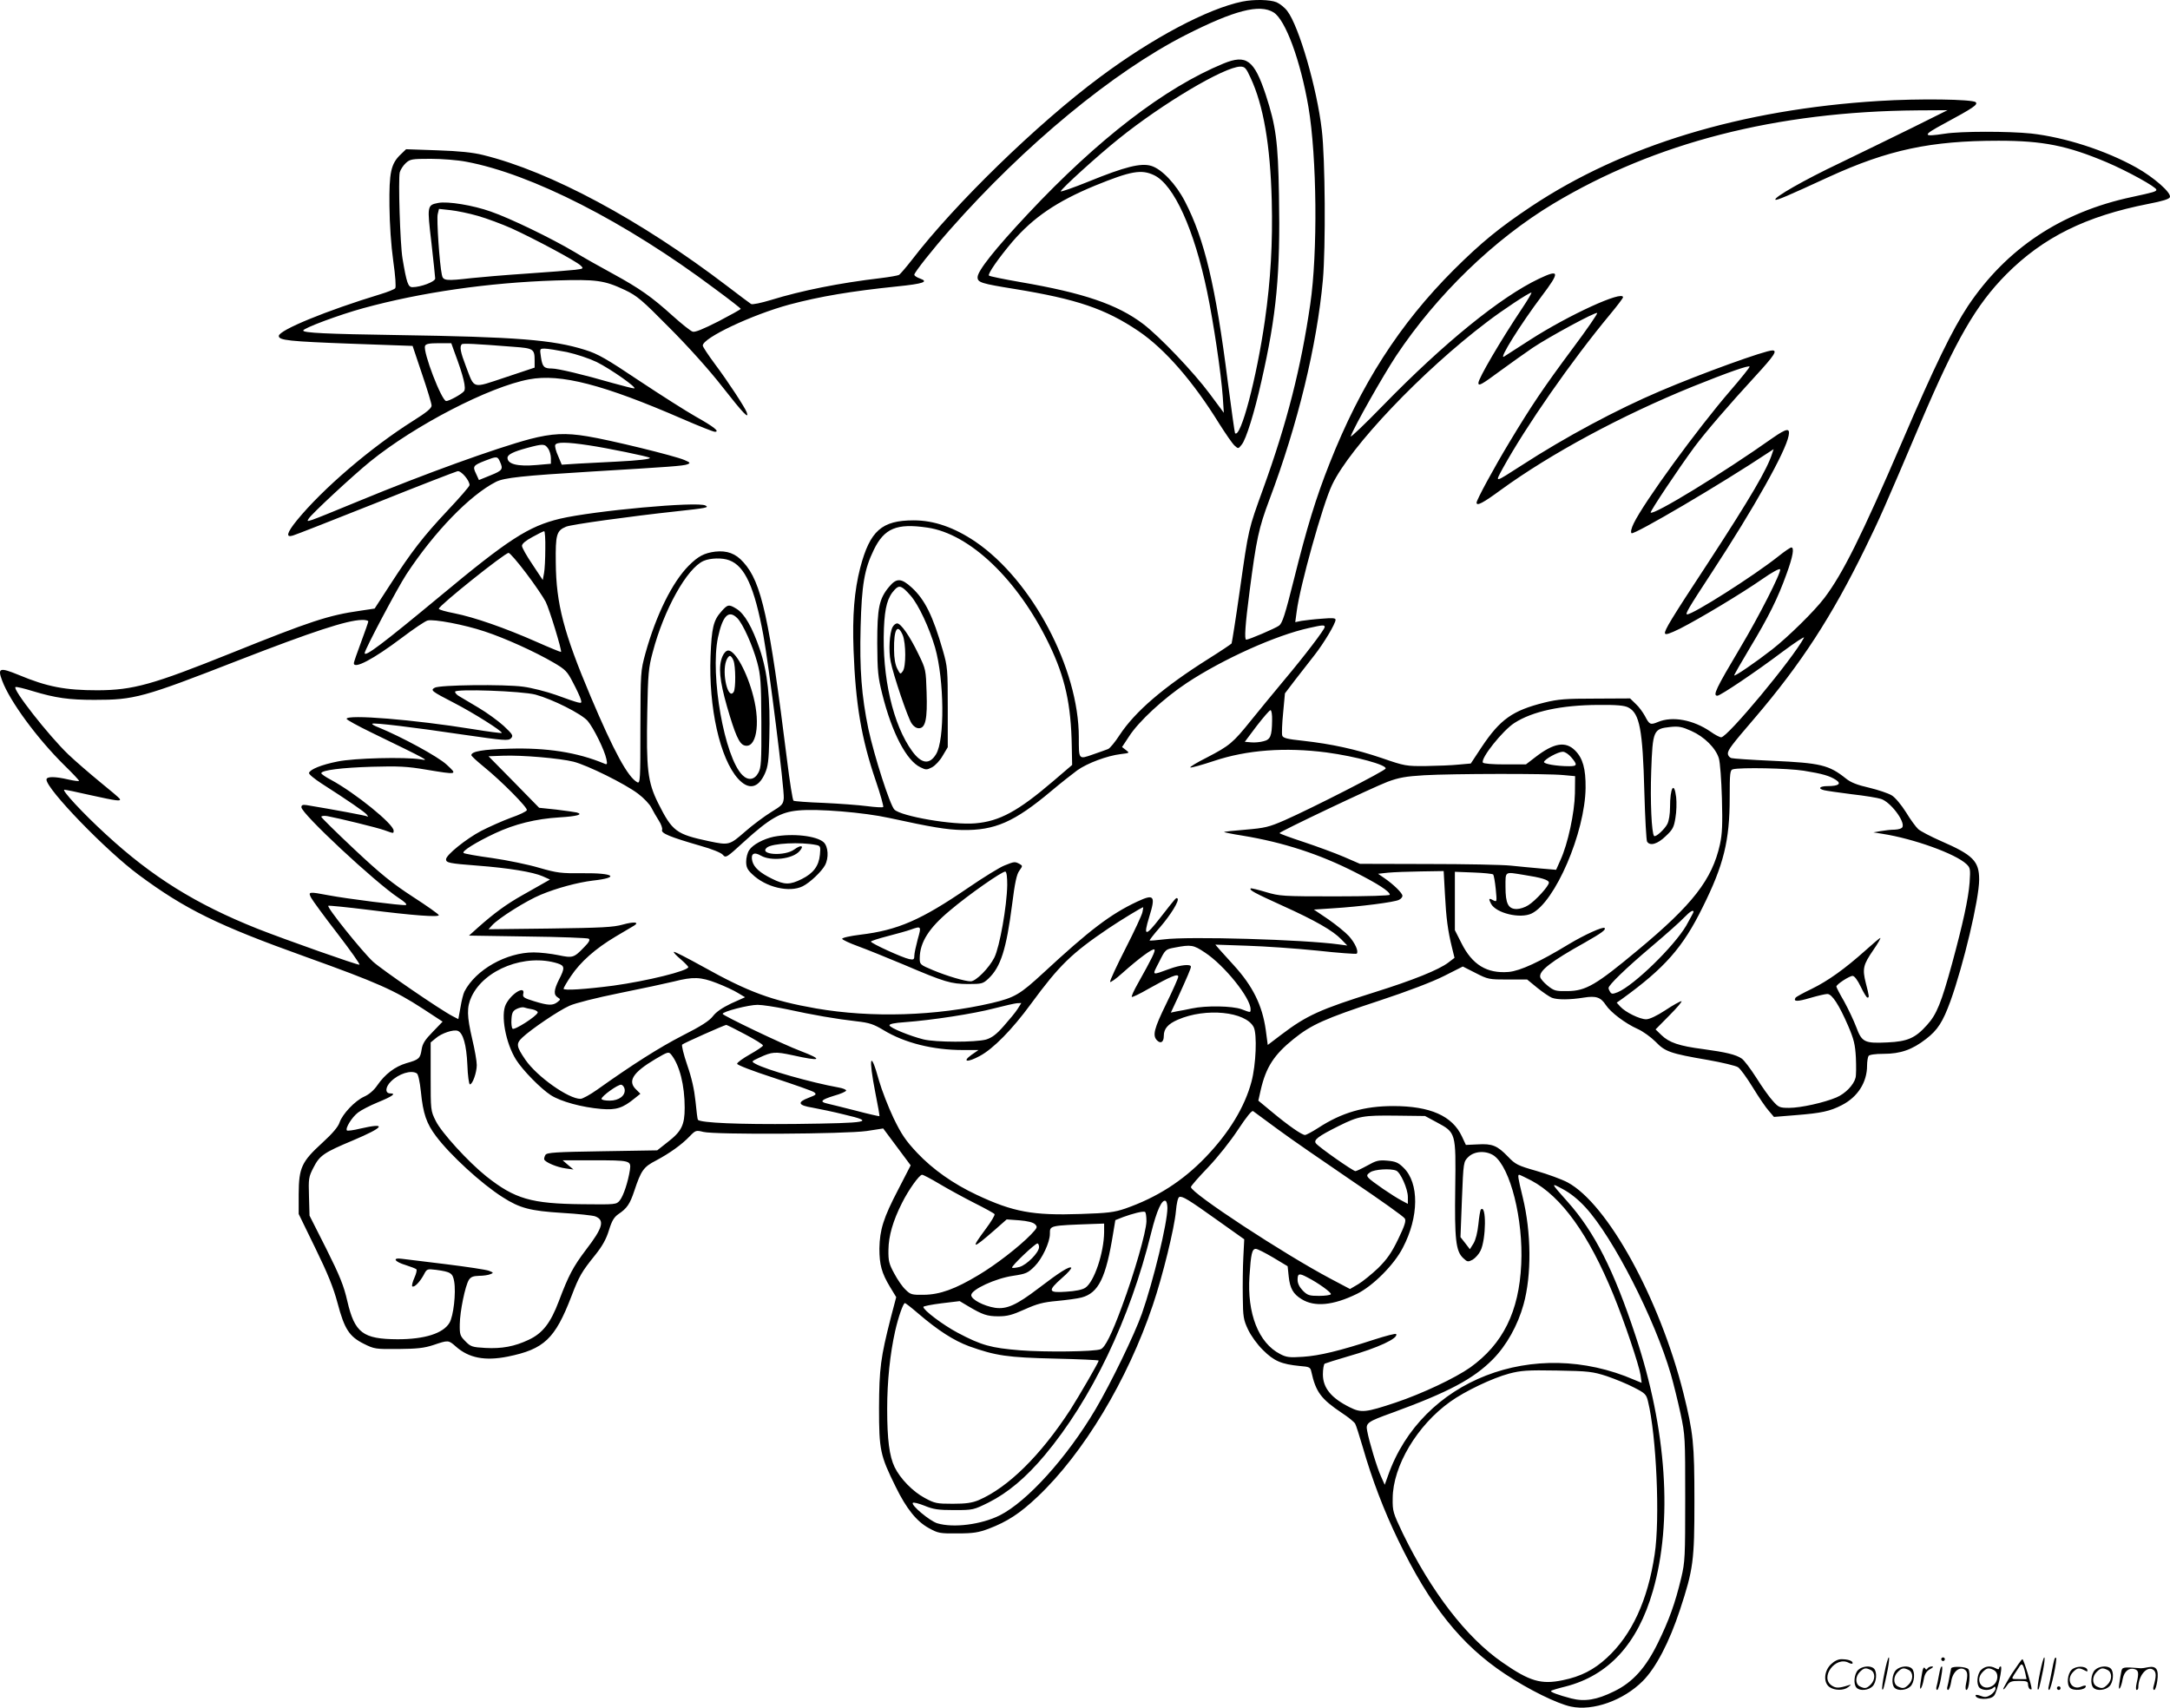 <svg version="1.0" xmlns="http://www.w3.org/2000/svg"
  viewBox="0 0 1200.249 944.646"
 preserveAspectRatio="xMidYMid meet">
<g transform="translate(-0.289,944.851) scale(0.1,-0.1)"
fill="#000000" stroke="none">
<path d="M6875 9440 c-191 -39 -497 -201 -788 -418 -346 -257 -805 -704 -1041
-1012 -32 -41 -64 -78 -70 -82 -7 -4 -53 -12 -102 -18 -229 -27 -438 -69 -607
-121 -53 -16 -103 -27 -110 -22 -6 4 -66 48 -132 99 -480 366 -976 633 -1350
725 -56 14 -132 22 -253 26 l-173 6 -29 -28 c-55 -52 -65 -100 -63 -285 1
-102 9 -219 21 -305 12 -84 16 -144 11 -151 -5 -6 -42 -21 -82 -33 -299 -91
-562 -199 -562 -231 0 -24 54 -30 405 -43 l335 -12 52 -155 c29 -85 53 -164
53 -175 0 -15 -28 -38 -103 -85 -233 -147 -499 -375 -642 -550 -56 -69 -63
-97 -22 -84 12 3 218 84 457 179 239 96 444 175 454 177 20 3 66 -51 66 -77 0
-7 -54 -69 -120 -139 -138 -147 -201 -229 -320 -413 l-85 -131 -80 -12 c-176
-25 -275 -58 -715 -235 -433 -174 -540 -204 -737 -205 -179 0 -279 19 -437 85
-105 43 -118 39 -91 -32 42 -113 192 -318 344 -468 45 -44 81 -82 81 -86 0 -3
-26 0 -57 7 -77 18 -123 18 -123 0 0 -53 330 -394 510 -527 258 -191 437 -279
925 -454 395 -142 489 -184 646 -286 l110 -72 -54 -56 c-43 -44 -57 -65 -62
-98 -8 -50 -14 -56 -85 -76 -63 -19 -117 -60 -160 -122 -19 -28 -46 -51 -73
-63 -51 -23 -120 -96 -136 -143 -7 -23 -40 -62 -95 -112 -115 -105 -130 -138
-131 -283 l0 -111 92 -189 c69 -141 100 -218 123 -304 38 -144 65 -185 145
-225 58 -29 65 -30 190 -29 105 1 143 5 195 22 83 28 83 28 124 -8 72 -64 161
-81 287 -56 202 41 262 98 353 335 42 110 56 134 131 227 40 50 61 88 76 137
16 52 28 72 52 89 48 32 64 56 88 128 38 114 51 133 121 169 75 40 141 87 186
134 32 33 35 34 75 24 63 -16 787 -12 904 5 l91 14 76 -102 76 -102 -69 -134
c-82 -157 -102 -222 -104 -326 0 -89 12 -135 59 -213 l34 -56 -30 -114 c-56
-220 -64 -279 -65 -499 0 -233 6 -262 92 -436 59 -121 116 -192 184 -229 51
-28 60 -30 159 -29 87 0 116 5 172 26 102 39 172 84 270 177 254 240 498 646
637 1059 55 162 120 428 128 520 4 45 11 76 19 79 17 6 49 -13 214 -131 l145
-103 -5 -99 c-3 -55 -4 -154 -3 -220 1 -110 4 -127 29 -180 16 -34 51 -83 83
-114 61 -61 102 -78 204 -88 52 -4 58 -7 63 -31 25 -113 53 -151 171 -230 35
-23 67 -49 72 -59 5 -9 23 -66 41 -127 52 -181 117 -351 195 -513 177 -367
349 -582 593 -744 131 -87 288 -164 364 -180 122 -26 290 34 397 141 73 73
147 215 206 394 74 225 80 271 80 602 0 320 -6 376 -61 598 -132 524 -420
1047 -641 1165 -32 17 -109 45 -171 63 -105 30 -117 36 -159 80 -58 60 -86 72
-167 67 l-65 -3 -22 47 c-53 114 -176 168 -380 168 -160 0 -285 -36 -415 -121
-33 -21 -66 -39 -73 -39 -17 0 -92 52 -182 127 l-76 63 13 58 c29 127 74 196
182 283 98 79 173 113 474 212 158 52 296 105 359 137 l103 52 71 -36 c68 -35
74 -36 178 -36 l107 0 56 -46 c31 -25 68 -50 81 -55 31 -12 102 -11 176 1 68
11 94 2 122 -41 27 -41 108 -102 175 -132 30 -13 75 -46 100 -71 53 -55 80
-65 290 -101 79 -14 154 -32 166 -40 12 -7 49 -58 82 -112 33 -54 73 -113 89
-130 l28 -33 123 10 c138 11 186 21 252 55 88 45 140 126 140 219 0 22 4 46 8
53 4 7 36 12 84 12 93 0 158 23 234 82 64 49 93 94 135 209 72 200 159 565
159 673 0 102 -34 136 -211 213 -57 25 -114 55 -126 66 -13 12 -44 54 -68 94
-26 41 -60 82 -79 93 -18 11 -74 30 -124 42 -66 15 -102 29 -129 51 -94 75
-140 86 -407 98 -115 5 -217 12 -227 15 -11 4 -19 15 -19 25 0 20 21 48 149
197 257 301 425 560 610 938 79 161 107 224 307 695 197 462 306 651 474 821
204 205 440 322 787 390 77 15 114 26 118 37 9 24 -89 110 -186 164 -170 95
-395 167 -581 188 -126 13 -390 13 -478 -1 -125 -19 -126 -10 -5 55 165 89
189 106 176 119 -17 17 -318 21 -536 7 -762 -47 -1415 -246 -1922 -583 -177
-118 -276 -199 -429 -351 -300 -300 -515 -635 -687 -1071 -75 -189 -126 -356
-197 -641 -49 -196 -64 -242 -82 -256 -20 -15 -167 -78 -182 -78 -11 0 -6 80
19 271 37 284 50 346 109 503 157 417 263 853 296 1216 16 181 13 672 -6 830
-27 231 -126 573 -191 658 -14 19 -41 40 -59 48 -36 15 -125 17 -189 4z m172
-60 c66 -40 149 -267 193 -523 47 -278 52 -806 10 -1092 -51 -350 -128 -654
-260 -1019 -83 -230 -80 -215 -130 -566 -22 -156 -43 -286 -45 -291 -3 -4 -61
-43 -128 -85 -249 -157 -405 -291 -491 -421 -25 -39 -54 -74 -64 -78 -9 -4
-47 -17 -84 -30 -80 -28 -78 -30 -78 95 0 380 -258 868 -572 1082 -117 79
-229 118 -341 118 -177 0 -242 -57 -296 -262 -33 -128 -44 -266 -37 -455 11
-299 43 -490 123 -724 26 -76 44 -141 41 -145 -4 -3 -44 -1 -89 5 -46 6 -154
14 -240 18 -87 3 -162 9 -167 12 -5 3 -21 105 -36 226 -98 786 -141 983 -241
1093 -43 49 -91 66 -156 59 -61 -8 -94 -25 -147 -78 -91 -92 -180 -272 -239
-484 -27 -99 -27 -103 -28 -412 0 -287 -1 -310 -17 -302 -52 28 -129 169 -258
474 -149 353 -191 513 -193 740 -2 156 4 178 57 200 28 12 352 57 611 85 166
18 181 21 160 32 -42 24 -618 -29 -805 -73 -174 -42 -284 -113 -666 -431 -316
-262 -414 -336 -414 -312 0 18 180 358 231 436 154 234 350 437 495 511 45 23
150 34 529 57 434 26 506 31 530 40 18 7 16 10 -17 24 -53 23 -412 111 -537
131 -119 20 -196 16 -316 -15 -191 -51 -584 -193 -942 -341 -309 -127 -296
-122 -283 -100 12 23 245 239 341 317 247 200 658 413 878 454 174 33 412 -29
849 -219 90 -39 170 -71 179 -71 29 0 -6 28 -106 84 -53 30 -193 119 -312 198
-182 122 -229 149 -300 171 -177 56 -381 72 -1037 82 -392 6 -522 12 -522 25
0 13 198 87 333 124 318 87 691 141 1062 153 228 7 270 1 385 -53 67 -32 94
-55 245 -208 102 -102 221 -234 294 -328 116 -148 149 -182 134 -140 -10 27
-102 168 -176 267 -37 50 -67 95 -67 102 0 42 270 170 480 227 169 45 342 74
594 100 147 15 178 26 127 44 -17 6 -31 15 -31 21 0 12 101 140 199 251 411
466 901 871 1302 1075 268 136 409 173 486 125z m3533 -638 c-108 -53 -288
-141 -402 -196 -196 -93 -367 -191 -355 -202 5 -6 66 20 296 126 328 150 563
200 938 200 246 0 380 -27 598 -119 115 -49 275 -137 275 -152 0 -10 -14 -14
-134 -40 -392 -83 -695 -285 -908 -603 -86 -130 -185 -333 -363 -748 -226
-525 -329 -732 -431 -867 -55 -73 -202 -217 -289 -285 -91 -71 -205 -149 -210
-144 -2 1 38 71 87 153 103 171 154 273 203 410 35 96 43 145 26 145 -6 0 -38
-22 -73 -50 -136 -108 -470 -320 -503 -320 -13 0 4 30 137 233 233 356 407
666 424 755 9 45 -10 42 -88 -12 -277 -196 -659 -429 -675 -413 -5 5 155 245
242 363 63 84 189 231 339 394 103 112 121 140 92 140 -40 0 -394 -128 -621
-225 -240 -102 -524 -254 -766 -411 -153 -98 -148 -98 -105 -18 130 236 380
595 595 854 39 47 71 89 71 94 1 40 -299 -97 -515 -236 -71 -46 -136 -88 -143
-92 -33 -20 92 180 208 334 102 135 100 151 -14 97 -213 -101 -527 -356 -863
-701 -102 -105 -183 -182 -179 -171 19 54 178 334 251 445 225 338 542 645
870 842 564 338 1234 510 2015 516 l165 1 -195 -97z m-7999 -188 c361 -67 881
-332 1376 -703 79 -58 143 -108 143 -111 0 -3 -56 -34 -123 -69 -85 -43 -130
-62 -143 -57 -11 3 -61 43 -110 87 -116 105 -183 152 -329 232 -66 36 -163 90
-215 122 -128 76 -355 186 -462 223 -98 35 -238 58 -291 48 -62 -12 -62 -16
-38 -219 11 -100 21 -190 21 -199 0 -18 -80 -48 -126 -48 -24 0 -32 23 -55
160 -13 79 -24 437 -15 475 4 15 19 38 33 51 24 22 33 24 138 24 62 0 150 -7
196 -16z m66 -300 c49 -14 132 -45 186 -69 125 -57 357 -181 381 -205 18 -17
17 -18 -30 -24 -27 -3 -148 -13 -269 -21 -121 -8 -258 -20 -305 -25 -140 -16
-157 -15 -163 18 -13 59 -30 310 -23 336 l7 29 64 -7 c36 -4 104 -18 152 -32z
m5775 -511 c-117 -175 -242 -388 -242 -413 0 -19 17 -10 121 67 57 42 138 99
180 128 93 62 348 200 356 192 3 -4 -57 -91 -134 -194 -165 -222 -228 -316
-351 -520 -88 -146 -182 -320 -182 -335 0 -21 37 -1 135 71 275 200 666 411
1060 571 194 78 315 121 315 110 0 -5 -48 -65 -106 -132 -183 -212 -478 -617
-535 -735 -13 -27 -18 -48 -12 -54 12 -12 499 274 757 446 l29 19 -8 -24 c-27
-86 -118 -242 -356 -607 -203 -309 -241 -372 -237 -388 2 -10 26 -2 83 26 110
56 340 194 455 274 53 37 96 61 99 54 6 -18 -117 -260 -221 -434 -135 -227
-153 -265 -126 -265 16 0 210 130 360 243 70 52 123 87 119 78 -63 -118 -423
-551 -458 -551 -8 0 -35 14 -60 32 -95 65 -210 86 -289 53 -43 -18 -48 -15
-73 33 -11 20 -33 51 -51 67 l-31 30 -192 -1 c-164 0 -205 -3 -282 -22 -176
-44 -244 -92 -347 -246 l-60 -91 -67 -6 c-36 -4 -117 -7 -180 -8 -110 -1 -118
0 -245 44 -145 49 -277 78 -438 96 -87 9 -109 15 -113 29 -3 10 -1 66 5 125
l10 108 57 75 c32 41 80 102 106 136 52 66 117 175 117 196 0 10 -17 11 -77 6
-43 -3 -93 -9 -112 -12 l-34 -7 8 59 c17 137 144 593 196 701 100 210 497 628
856 900 86 66 233 163 246 163 4 0 -19 -39 -51 -87z m-5904 -246 c48 -128 65
-197 51 -213 -14 -17 -82 -54 -98 -54 -25 0 -130 273 -117 305 4 11 22 15 75
15 l70 0 19 -53z m326 33 c109 -8 116 -12 116 -75 l0 -40 -162 -54 c-187 -62
-169 -67 -218 61 -30 78 -36 109 -23 122 6 6 71 3 287 -14z m294 -29 c54 -12
123 -35 165 -55 80 -40 230 -146 207 -146 -8 0 -62 14 -120 30 -155 45 -301
80 -335 80 -43 0 -52 9 -60 63 -7 47 -7 47 21 47 16 0 71 -9 122 -19z m123
-516 c100 -15 330 -62 336 -69 7 -7 -63 -15 -182 -21 -66 -3 -162 -8 -212 -11
l-93 -6 -20 48 c-12 26 -19 53 -16 61 7 17 62 17 187 -2z m-227 -17 c9 -12 16
-37 16 -54 l0 -31 -80 -7 c-105 -9 -160 5 -160 40 0 18 32 34 110 55 86 23 96
23 114 -3z m-266 -73 c19 -42 15 -49 -52 -76 l-64 -26 -16 35 c-20 41 -16 46
50 72 64 25 69 25 82 -5z m2364 -365 c235 -34 501 -288 673 -644 89 -184 122
-333 126 -565 l2 -104 -104 -89 c-195 -167 -298 -223 -432 -234 -123 -11 -410
39 -447 76 -25 25 -112 298 -144 446 -38 184 -49 331 -43 563 6 236 21 321 73
428 58 119 126 148 296 123z m-2113 -117 c0 -54 -3 -115 -7 -135 l-7 -38 -57
86 c-32 47 -58 93 -58 103 0 12 21 29 58 49 31 17 60 32 65 32 4 0 7 -44 6
-97z m-106 -135 c47 -62 95 -133 108 -158 21 -42 91 -271 85 -278 -2 -1 -64
24 -138 57 -170 75 -341 135 -452 157 -47 9 -86 20 -86 25 0 17 365 309 386
309 7 0 51 -51 97 -112z m1124 71 c86 -32 139 -149 188 -414 31 -169 117 -854
113 -902 -3 -33 -9 -40 -70 -77 -37 -23 -102 -71 -144 -108 -86 -75 -89 -76
-199 -53 -183 39 -203 54 -282 211 -58 117 -66 188 -60 504 4 211 7 245 30
330 62 237 190 466 282 506 37 16 104 18 142 3z m-1997 -338 c0 -4 -18 -56
-40 -115 -22 -58 -40 -111 -40 -116 0 -35 107 21 265 140 66 50 130 93 143 96
34 9 204 -23 317 -61 112 -37 276 -111 382 -173 63 -37 74 -48 105 -109 20
-37 39 -79 43 -92 6 -21 5 -23 -16 -18 -13 3 -67 21 -120 41 -54 19 -136 40
-183 46 -104 14 -463 10 -489 -6 -24 -14 -18 -19 106 -83 107 -55 272 -159
265 -167 -3 -2 -74 7 -159 21 -327 53 -699 83 -699 57 0 -5 62 -39 138 -76
317 -154 322 -157 272 -148 -88 14 -369 7 -460 -12 -90 -18 -151 -43 -158 -63
-2 -7 30 -33 70 -59 148 -95 237 -156 250 -172 7 -9 9 -13 3 -10 -8 5 -186 38
-337 63 -21 3 -28 0 -28 -12 0 -35 406 -414 537 -501 36 -23 50 -38 40 -40
-20 -4 -327 35 -427 54 -110 21 -114 20 -96 -14 8 -15 73 -104 145 -197 72
-94 127 -171 122 -173 -10 -3 -409 138 -564 199 -341 136 -583 287 -837 521
-130 119 -249 248 -231 248 6 0 71 -13 144 -30 145 -32 172 -36 162 -20 -3 5
-52 47 -108 92 -56 46 -135 114 -175 152 -109 104 -315 367 -293 374 6 2 48
-8 93 -22 129 -39 203 -49 343 -49 221 0 267 12 795 218 412 160 601 222 683
224 20 1 37 -3 37 -8z m5290 -31 c0 -13 -110 -158 -227 -297 -54 -65 -135
-163 -180 -219 -101 -126 -120 -141 -245 -206 -56 -28 -97 -53 -91 -55 6 -2
64 14 130 36 182 61 394 77 624 47 162 -22 333 -69 326 -89 -4 -13 -409 -220
-559 -286 -87 -38 -110 -43 -215 -52 -64 -5 -118 -11 -120 -13 -2 -1 44 -11
102 -20 226 -37 428 -103 624 -203 126 -64 191 -106 191 -124 0 -5 -119 -9
-303 -9 -290 0 -306 1 -383 24 -43 13 -81 22 -83 20 -10 -9 20 -25 174 -95
184 -83 281 -139 327 -187 l33 -34 -45 6 c-193 27 -836 46 -970 28 -41 -5 -77
-8 -79 -6 -1 1 24 35 58 73 61 71 108 148 97 159 -8 7 -6 8 -97 -108 -81 -104
-93 -103 -60 5 37 119 28 130 -66 86 -147 -69 -262 -156 -520 -395 -128 -118
-157 -136 -284 -166 -308 -72 -665 -83 -972 -30 -245 43 -375 91 -624 230 -87
48 -160 86 -163 83 -3 -3 14 -21 38 -41 23 -20 42 -40 42 -43 0 -21 -227 -77
-415 -103 -153 -20 -275 -28 -275 -17 0 5 18 36 41 70 52 78 135 152 246 218
49 29 95 56 103 61 32 20 -1 23 -62 6 -53 -15 -117 -18 -403 -22 l-340 -4 20
22 c35 39 189 136 269 169 88 37 205 68 286 78 155 17 121 43 -55 41 -119 -1
-139 1 -240 30 -60 18 -177 42 -260 54 -82 11 -154 24 -158 28 -11 10 70 60
174 109 109 51 226 80 357 88 98 6 133 16 95 27 -10 2 -61 10 -113 16 l-95 10
-140 143 -140 142 80 3 c105 4 314 -14 390 -33 78 -20 284 -122 357 -177 32
-24 65 -59 74 -78 10 -19 28 -51 41 -71 13 -20 21 -43 18 -51 -7 -19 42 -39
211 -88 65 -18 116 -39 125 -50 16 -19 20 -17 118 73 142 129 202 163 298 172
107 11 367 -11 503 -41 239 -52 318 -65 405 -67 181 -3 288 44 493 216 51 43
116 94 143 114 56 40 166 81 241 90 49 6 50 6 29 22 l-22 17 39 59 c53 83 193
212 320 296 200 132 493 264 677 304 75 17 85 17 85 5z m-4365 -374 c95 -26
252 -105 288 -145 33 -39 94 -162 104 -212 6 -29 4 -32 -13 -24 -149 62 -317
88 -524 82 -146 -4 -210 -15 -210 -36 0 -5 32 -34 70 -65 95 -77 242 -225 237
-239 -2 -7 -41 -26 -88 -42 -46 -17 -120 -50 -165 -73 -83 -44 -194 -133 -194
-157 0 -19 17 -23 175 -35 170 -13 306 -35 360 -59 l40 -18 -30 -17 c-16 -9
-70 -40 -120 -68 -91 -51 -159 -101 -249 -181 l-49 -44 324 -5 c179 -2 331 -8
338 -12 9 -6 3 -19 -26 -48 -56 -58 -62 -60 -143 -43 -39 8 -100 15 -135 15
-151 0 -320 -95 -383 -216 -6 -11 -16 -50 -22 -87 l-12 -66 -31 16 c-67 34
-393 258 -441 302 -63 59 -260 305 -247 309 5 2 104 -8 218 -22 253 -32 393
-42 393 -30 0 5 -65 51 -144 102 -115 75 -177 125 -324 263 -100 94 -182 175
-182 179 0 5 15 7 33 4 69 -13 274 -63 316 -78 53 -19 51 -19 51 -2 0 36 -212
208 -347 281 -29 15 -53 32 -53 36 0 17 114 31 280 36 147 4 195 2 300 -16
175 -29 175 -29 113 28 -47 44 -248 153 -377 206 -22 8 -37 17 -34 20 7 7 224
-19 507 -61 222 -32 245 -34 260 -20 14 15 11 21 -40 69 -31 28 -94 74 -140
101 -46 27 -94 56 -106 63 -13 7 -23 18 -23 25 0 17 370 4 445 -16z m6044 -71
c63 -32 80 -122 89 -469 4 -144 11 -267 15 -273 16 -26 58 -14 103 30 39 36
46 50 54 102 6 33 7 84 4 113 -11 92 -34 55 -34 -56 0 -36 -6 -75 -15 -92 -15
-29 -64 -74 -73 -66 -14 14 -22 194 -16 359 8 226 12 234 105 244 47 5 66 1
117 -22 72 -32 135 -95 152 -151 7 -22 14 -121 17 -221 4 -146 2 -196 -11
-256 -43 -194 -151 -333 -456 -586 -228 -190 -285 -224 -386 -225 -66 -1 -75
1 -111 30 -21 17 -40 39 -41 48 -7 34 61 87 246 190 95 54 119 72 110 81 -9 9
-112 -38 -197 -89 -161 -98 -269 -148 -333 -154 -120 -10 -202 39 -262 160
l-36 71 0 161 0 162 103 -4 c56 -2 105 -7 109 -11 3 -3 10 -39 14 -80 7 -73 7
-73 -15 -62 -23 13 -26 9 -11 -20 28 -52 161 -84 224 -54 130 62 296 448 299
695 1 106 -15 164 -58 207 -53 53 -118 42 -220 -37 l-52 -40 -116 0 c-70 0
-118 4 -122 10 -14 23 110 178 174 219 101 65 260 99 464 100 103 1 145 -3
166 -14z m-1970 -72 c-1 -86 -9 -106 -48 -115 -18 -5 -49 -8 -68 -6 l-35 3 66
88 c37 48 71 87 76 87 6 0 10 -26 9 -57z m1655 -204 c35 -41 33 -49 -11 -49
-72 0 -144 13 -140 24 5 16 78 56 104 56 12 0 33 -14 47 -31z m1286 -74 c105
-17 142 -28 178 -51 32 -21 14 -34 -45 -34 -46 0 -58 -14 -20 -23 12 -3 81
-13 152 -22 72 -8 144 -20 162 -26 51 -16 132 -121 119 -155 -3 -8 -20 -14
-43 -15 -21 0 -56 -4 -78 -8 l-40 -7 50 -8 c173 -27 403 -110 464 -167 22 -21
23 -27 18 -103 -7 -90 -37 -227 -97 -448 -59 -215 -85 -281 -138 -339 -65 -73
-108 -92 -220 -97 -126 -6 -141 1 -172 85 -14 37 -44 100 -67 142 -24 41 -43
78 -43 82 0 12 72 59 90 59 10 0 28 -24 45 -60 16 -33 32 -60 37 -60 11 0 10
6 -9 80 -20 80 -15 101 42 184 25 36 42 66 38 66 -3 0 -40 -31 -82 -69 -113
-101 -206 -168 -298 -213 -46 -22 -86 -44 -89 -49 -13 -22 10 -22 81 -1 41 12
84 22 95 22 26 0 65 -60 116 -178 31 -73 38 -101 42 -174 2 -48 2 -98 -2 -112
-10 -39 -56 -87 -105 -108 -68 -29 -198 -58 -262 -58 -53 0 -59 3 -90 38 -19
20 -60 78 -92 129 -32 50 -68 98 -81 106 -32 22 -88 35 -212 52 -133 17 -189
36 -232 78 l-32 31 77 78 c43 43 72 78 66 78 -7 0 -47 -22 -89 -50 -47 -31
-88 -50 -106 -50 -35 0 -115 39 -143 70 l-20 22 30 21 c235 170 336 284 445
506 117 234 150 370 150 606 0 138 2 154 18 158 42 11 304 6 392 -8z m-1330
-24 l65 -6 -1 -95 c-2 -107 -39 -280 -80 -369 l-24 -54 -83 7 c-45 4 -120 11
-167 16 -47 5 -254 9 -460 9 l-375 1 -90 39 c-49 21 -150 58 -222 82 -73 24
-133 46 -133 49 0 8 514 252 598 284 62 23 101 30 202 36 155 9 682 10 770 1z
m-655 -658 c7 -135 16 -202 39 -296 l14 -57 -34 -26 c-52 -40 -196 -98 -407
-164 -302 -95 -376 -128 -517 -235 l-75 -57 -11 83 c-19 136 -72 243 -177 358
-28 31 -63 69 -77 85 l-25 29 175 -6 c96 -3 271 -15 388 -27 117 -13 216 -20
219 -17 12 12 -9 59 -43 97 -19 21 -71 63 -114 93 l-80 54 106 7 c146 9 343
34 365 47 11 5 19 15 19 22 0 15 -49 63 -100 98 l-35 24 55 6 c30 3 112 6 181
7 l127 2 7 -127z m435 106 c98 -15 140 -28 140 -43 0 -19 -75 -101 -114 -125
-18 -12 -47 -21 -64 -21 -47 0 -62 30 -62 122 0 89 -6 84 100 67z m-2108 -206
c-3 -16 -45 -106 -94 -202 -49 -96 -87 -178 -85 -184 1 -5 32 16 67 48 92 82
169 139 178 131 7 -7 -13 -48 -92 -189 -21 -37 -36 -70 -33 -73 3 -3 45 17 93
45 121 68 164 86 164 67 0 -8 -30 -75 -66 -149 -68 -139 -78 -177 -51 -204 20
-20 37 -9 37 25 0 40 23 66 78 90 154 67 374 45 419 -41 20 -39 13 -209 -12
-302 -37 -140 -125 -284 -254 -418 -128 -133 -270 -223 -444 -284 -62 -21 -96
-25 -247 -30 -265 -9 -373 11 -575 106 -130 61 -243 141 -329 232 -63 67 -87
102 -131 193 -29 61 -65 154 -80 206 -48 175 -60 135 -20 -69 14 -69 24 -126
22 -127 -1 -1 -61 12 -132 31 -72 18 -142 36 -157 39 -44 10 -33 21 38 43 36
10 66 23 67 29 1 5 -19 13 -43 17 -150 27 -401 98 -459 131 -23 13 -23 13 22
34 71 33 87 34 185 13 156 -35 173 -26 42 24 -94 35 -430 196 -430 205 0 13
144 50 193 50 26 0 98 -11 160 -24 145 -32 280 -55 387 -67 72 -8 95 -16 150
-49 117 -71 274 -110 439 -110 l86 0 -39 -27 c-54 -39 -22 -43 46 -6 74 39
180 147 283 288 158 215 225 280 429 418 70 47 182 115 192 117 1 0 -1 -12 -4
-27z m3048 1 c0 -3 -19 -37 -41 -77 -69 -116 -288 -329 -378 -367 -28 -11 -34
-11 -42 1 -5 8 -9 17 -9 22 0 16 92 106 235 227 83 70 166 144 184 164 32 33
51 44 51 30z m-2702 -225 c108 -71 252 -251 252 -313 0 -20 2 -20 -51 0 -50
18 -194 21 -274 4 -27 -6 -65 -13 -83 -16 l-33 -7 37 79 c55 121 74 165 74
175 0 16 -58 10 -118 -12 -102 -37 -98 -40 -58 38 35 70 35 70 88 80 89 17
102 15 166 -28z m-3580 -60 c39 -13 40 -25 7 -89 -29 -58 -31 -85 -7 -99 16
-10 16 -12 -2 -26 -26 -20 -51 -19 -129 5 -56 17 -64 23 -60 40 13 50 -65 4
-96 -57 -30 -59 -1 -215 56 -306 37 -59 137 -161 193 -197 55 -35 171 -67 279
-76 83 -7 119 5 186 60 l30 24 -22 22 c-51 47 -21 95 105 170 70 41 73 42 88
24 46 -58 74 -169 74 -293 0 -96 -17 -131 -95 -191 l-57 -45 -305 -5 c-255 -4
-305 -7 -313 -20 -5 -8 -8 -19 -7 -25 5 -16 72 -44 119 -50 l43 -6 -30 25 -30
26 165 0 c212 0 214 -1 207 -54 -10 -64 -35 -142 -56 -168 -19 -23 -21 -23
-208 -21 -282 3 -372 29 -530 154 -99 79 -249 243 -280 307 -28 56 -28 59 -28
245 l0 189 28 23 c32 28 98 50 122 41 29 -11 48 -76 53 -188 2 -60 9 -108 14
-108 15 0 38 66 38 107 0 21 -11 85 -25 143 -30 129 -31 177 -4 235 71 152
299 240 477 184z m880 -109 c42 -16 95 -41 116 -54 l40 -24 -76 -34 c-50 -24
-84 -47 -102 -71 -19 -25 -65 -55 -168 -107 -128 -66 -272 -157 -473 -300 -38
-27 -80 -50 -91 -50 -66 -1 -241 123 -305 216 -51 75 -53 89 -16 124 48 45
199 148 260 175 30 14 148 44 277 70 124 25 259 54 300 64 106 27 148 26 238
-9z m1664 -142 c-11 -18 -46 -60 -77 -95 -41 -47 -66 -65 -98 -75 -59 -16
-279 -16 -347 1 -75 19 -183 63 -187 77 -3 8 26 14 84 18 151 11 383 47 493
76 58 15 116 28 128 29 l24 1 -20 -32z m-2684 -3 c18 -4 31 -12 29 -18 -7 -21
-129 -99 -139 -89 -5 5 -8 29 -6 53 2 35 8 46 28 56 14 7 32 11 40 9 8 -3 30
-8 48 -11z m1176 -138 c55 -29 99 -56 99 -62 0 -5 -33 -27 -72 -49 -39 -22
-71 -45 -71 -52 0 -7 86 -40 203 -78 112 -37 212 -72 222 -79 16 -12 13 -15
-29 -31 -66 -25 -59 -42 22 -55 37 -7 116 -23 175 -38 175 -41 140 -47 -271
-52 -314 -3 -522 6 -539 23 -2 2 -8 48 -13 101 -7 67 -21 130 -46 202 -20 58
-32 109 -28 113 8 8 233 108 244 109 3 0 50 -23 104 -52z m-1816 -216 c8 -4
17 -45 23 -102 12 -121 31 -176 84 -246 77 -103 251 -263 368 -337 95 -61 153
-76 329 -87 87 -5 169 -14 183 -19 54 -21 43 -63 -51 -185 -71 -94 -96 -141
-150 -284 -46 -122 -90 -178 -167 -214 -78 -37 -149 -50 -239 -45 -73 4 -82 7
-111 37 -29 29 -32 37 -31 94 1 73 30 212 50 245 11 17 24 22 57 23 23 0 51 4
62 9 19 7 18 9 -8 19 -16 6 -122 22 -235 36 -114 14 -224 27 -245 30 -57 8
-43 -16 21 -35 28 -9 54 -19 58 -23 4 -4 -1 -25 -11 -47 -10 -22 -15 -43 -12
-47 10 -9 41 22 63 62 18 35 19 35 69 29 81 -11 92 -18 100 -64 11 -63 -4
-193 -26 -229 -35 -59 -138 -91 -287 -91 -192 1 -237 35 -278 211 -19 84 -41
139 -116 289 l-93 184 -3 106 c-3 99 -2 108 25 160 34 67 58 83 218 150 175
74 191 100 39 65 -36 -9 -69 -13 -72 -10 -11 11 27 73 61 99 18 14 67 39 108
56 83 34 105 50 71 50 -30 0 -29 34 3 66 43 43 112 65 143 45z m1150 -88 c5
-35 -31 -63 -83 -63 -25 0 -45 4 -45 10 0 15 92 81 109 78 9 -2 17 -13 19 -25z
m3616 -224 c70 -52 255 -179 409 -284 154 -104 285 -197 290 -207 8 -12 0 -39
-36 -113 -37 -77 -62 -112 -111 -161 -36 -34 -85 -74 -110 -89 l-46 -27 -104
55 c-263 139 -776 476 -776 509 0 6 43 55 95 109 55 58 124 145 166 209 47 71
76 107 83 102 6 -5 69 -51 140 -103z m876 41 c106 -57 106 -57 102 -362 -4
-285 3 -351 44 -389 23 -22 27 -22 52 -9 15 9 35 31 44 50 31 64 33 258 2 228
-4 -4 -10 -41 -14 -82 -5 -47 -15 -86 -27 -106 l-20 -32 -26 34 -26 33 8 209
c8 207 9 208 35 234 34 34 100 37 143 7 90 -66 162 -352 150 -600 -12 -262
-101 -441 -282 -571 -84 -59 -266 -145 -412 -194 -168 -56 -191 -58 -255 -26
-102 51 -148 107 -148 182 0 29 5 56 10 59 6 3 63 21 128 40 166 47 282 101
267 124 -2 4 -57 -10 -122 -31 -190 -62 -302 -89 -393 -95 -74 -5 -92 -3 -126
15 -120 61 -184 225 -170 432 8 123 14 150 35 150 9 0 52 -22 96 -48 l80 -48
6 -57 c7 -66 25 -97 71 -125 72 -45 175 -35 306 29 88 43 206 161 254 255 90
171 91 359 4 443 -29 29 -45 35 -90 39 -48 4 -62 0 -110 -27 -31 -17 -61 -31
-66 -31 -13 0 -200 131 -218 153 -16 19 10 39 126 97 111 55 134 59 317 57
l160 -2 65 -35z m-225 -267 c24 -9 65 -101 65 -146 l0 -38 -32 17 c-47 24
-171 109 -186 127 -11 13 -9 18 10 31 23 16 111 22 143 9z m-2525 -74 c47 -28
133 -75 192 -105 58 -29 109 -57 112 -62 3 -5 -19 -42 -49 -82 -85 -114 -76
-115 48 -7 l68 60 70 -5 c46 -4 76 -11 87 -22 15 -15 13 -19 -23 -57 -65 -67
-194 -167 -290 -224 -128 -77 -213 -108 -302 -109 -66 -1 -74 1 -101 28 -17
15 -45 56 -63 90 -29 53 -33 70 -32 131 1 77 25 160 75 259 37 74 96 156 111
156 7 0 50 -23 97 -51z m3273 19 c167 -89 317 -298 454 -632 60 -146 142 -390
150 -444 l6 -43 -39 16 c-556 242 -1179 0 -1364 -530 l-18 -50 -20 45 c-22 47
-66 193 -77 253 -9 44 1 51 140 101 309 113 447 186 555 295 76 77 138 188
170 304 45 162 43 398 -5 594 -27 111 -28 123 -19 123 3 0 34 -15 67 -32z
m300 -149 c152 -165 383 -617 472 -924 14 -49 38 -146 53 -215 26 -122 26
-134 26 -470 0 -325 -1 -351 -22 -440 -34 -142 -67 -233 -129 -360 -67 -137
-139 -218 -243 -268 -95 -47 -162 -58 -236 -39 -73 19 -118 36 -112 42 3 3 39
14 80 24 238 61 399 236 483 528 111 383 77 895 -96 1413 -120 363 -227 574
-375 740 -96 108 -95 107 -26 70 41 -22 85 -57 125 -101z m-2313 -3 c0 -82
-77 -401 -141 -584 -41 -116 -171 -384 -257 -530 -158 -267 -378 -510 -529
-586 -102 -51 -256 -71 -346 -44 -42 13 -147 101 -135 113 4 4 33 -3 65 -16
49 -20 75 -24 164 -24 104 0 107 1 190 42 107 54 207 138 310 261 259 309 472
754 589 1230 31 125 60 189 81 177 5 -4 9 -21 9 -39z m-116 -74 c-2 -60 -66
-284 -136 -472 -56 -152 -93 -226 -117 -235 -32 -14 -310 -17 -447 -6 -159 13
-212 27 -344 97 -81 43 -190 125 -190 143 0 4 45 13 101 20 l100 12 47 -28
c79 -47 105 -56 167 -56 49 0 76 7 145 38 69 31 102 40 180 47 52 5 113 13
135 19 94 25 135 108 175 356 l12 72 43 17 c52 19 106 33 120 29 6 -1 9 -25 9
-53z m-234 -59 c-1 -114 -55 -276 -104 -308 -16 -11 -55 -19 -106 -22 -100 -7
-104 4 -23 76 32 27 54 53 51 57 -10 9 -62 -23 -181 -114 -122 -93 -176 -117
-240 -108 -63 10 -132 46 -132 70 0 31 134 93 231 107 72 11 82 15 120 53 41
41 84 132 84 179 0 47 -5 46 243 55 l57 2 0 -47z m-360 -83 c0 -30 -67 -98
-108 -110 -20 -5 -38 -7 -41 -4 -7 7 127 134 140 134 5 0 9 -9 9 -20z m1483
-167 c61 -31 137 -86 131 -94 -3 -5 -32 -9 -65 -9 -54 0 -64 3 -90 29 -19 20
-29 40 -29 60 0 35 8 38 53 14z m-2153 -199 c112 -96 198 -151 284 -183 146
-52 211 -62 474 -68 133 -3 242 -8 242 -11 0 -9 -105 -190 -157 -272 -165
-253 -343 -429 -507 -500 -37 -15 -69 -20 -143 -20 -88 0 -100 2 -155 32 -66
35 -136 107 -167 171 -29 61 -41 152 -41 322 0 153 16 305 44 430 18 80 45
155 54 155 4 0 36 -25 72 -56z m3810 -348 c47 -16 115 -44 151 -63 61 -31 68
-38 77 -76 47 -190 67 -652 37 -847 -38 -254 -126 -445 -264 -572 -71 -66
-145 -104 -244 -124 -119 -25 -183 -7 -335 99 -198 137 -392 389 -550 713 -54
114 -57 122 -56 194 1 179 136 405 319 535 81 58 232 130 325 155 65 17 100
20 265 17 175 -3 197 -6 275 -31z M6770 9097 c-325 -134 -693 -417 -1082 -832
-181 -193 -278 -315 -278 -350 0 -29 19 -35 205 -65 343 -56 501 -109 685
-233 146 -99 302 -278 447 -513 35 -55 72 -109 84 -120 21 -19 21 -19 40 5 24
29 70 176 109 351 84 368 105 594 97 1029 -5 298 -17 383 -73 555 -64 193
-107 225 -234 173z m150 -79 c71 -152 109 -372 117 -678 6 -235 -6 -441 -38
-665 -46 -320 -134 -653 -165 -623 -2 3 -20 130 -40 284 -67 529 -129 790
-237 998 -50 97 -129 180 -187 197 -57 17 -145 -5 -344 -86 -86 -35 -156 -59
-156 -55 0 12 206 199 321 291 242 195 584 398 672 399 25 0 32 -7 57 -62z
m-533 -539 c109 -53 221 -299 293 -646 35 -168 77 -451 86 -578 l6 -90 -78
105 c-88 119 -279 319 -369 387 -143 108 -329 171 -678 231 -92 16 -171 32
-174 36 -9 8 54 98 131 189 115 133 244 221 454 308 201 82 258 92 329 58z
M4921 6203 c-56 -67 -66 -117 -66 -313 1 -156 4 -187 28 -282 53 -213 134
-368 211 -404 30 -15 35 -15 64 0 17 9 44 37 59 64 l28 47 0 220 c0 209 -1
225 -27 315 -55 191 -99 281 -172 348 -58 53 -84 54 -125 5z m119 -50 c43 -49
103 -177 135 -287 51 -179 54 -512 5 -590 -36 -59 -80 -53 -131 16 -107 146
-168 411 -157 682 5 116 20 171 60 213 25 27 40 21 88 -34z M4940 5980 c-17
-31 -23 -131 -11 -190 14 -73 94 -310 116 -343 10 -16 26 -27 40 -27 37 0 48
51 43 199 -4 124 -4 127 -45 211 -48 100 -97 170 -118 170 -8 0 -19 -9 -25
-20z m56 -45 c18 -45 19 -175 0 -200 -13 -18 -14 -17 -30 14 -11 21 -18 58
-18 104 -2 114 19 150 48 82z M3992 6065 c-43 -48 -53 -90 -59 -246 -11 -285
52 -567 152 -678 58 -64 111 -54 148 27 18 40 22 71 25 198 6 220 -9 361 -53
492 -41 120 -84 196 -129 223 -42 26 -49 24 -84 -16z m89 -36 c31 -31 85 -152
110 -244 19 -71 22 -107 23 -330 1 -222 -1 -254 -17 -282 -21 -39 -56 -44 -88
-12 -99 99 -179 550 -135 761 26 121 59 155 107 107z M3999 5818 c-24 -56 -16
-134 25 -278 45 -155 67 -206 96 -215 65 -20 90 115 50 270 -34 134 -100 255
-139 255 -11 0 -24 -13 -32 -32z m61 -24 c12 -31 13 -154 1 -173 -31 -49 -67
104 -41 173 5 14 14 26 20 26 6 0 15 -12 20 -26z M4283 4820 c-57 -12 -117
-44 -136 -74 -10 -14 -17 -43 -17 -64 0 -30 7 -45 33 -69 75 -73 206 -104 280
-67 40 20 104 81 123 116 22 41 18 103 -7 127 -39 36 -172 51 -276 31z m236
-46 c22 -5 23 -9 19 -53 -6 -63 -36 -103 -100 -135 -66 -33 -96 -33 -164 1
-68 33 -101 63 -110 98 -10 41 9 53 48 30 56 -32 174 -19 213 25 28 31 9 37
-28 10 -53 -40 -200 -30 -152 10 29 24 187 32 274 14z M5559 4661 c-26 -10
-117 -66 -203 -125 -259 -177 -387 -233 -594 -258 -57 -7 -102 -17 -101 -23 1
-5 41 -24 88 -41 47 -17 160 -63 251 -101 232 -99 262 -107 357 -108 77 0 83
2 113 30 68 64 99 162 131 410 15 119 25 167 40 187 19 27 19 27 0 38 -25 13
-27 13 -82 -9z m15 -108 c-2 -119 -42 -342 -71 -401 -29 -58 -102 -132 -131
-132 -32 0 -130 29 -207 61 -74 31 -75 32 -75 68 1 87 51 166 165 261 103 88
295 222 309 217 7 -3 10 -32 10 -74z m-495 -300 c-10 -38 -19 -79 -19 -92 0
-20 -4 -23 -28 -18 -36 7 -212 87 -212 97 0 3 42 17 93 30 50 13 108 29 127
36 59 21 60 20 39 -53z M10426 194 c-10 -47 -15 -88 -12 -91 5 -6 9 7 30 110
7 37 10 67 6 67 -4 0 -15 -39 -24 -86z M10740 270 c0 -5 5 -10 10 -10 6 0 10
5 10 10 0 6 -4 10 -10 10 -5 0 -10 -4 -10 -10z M11286 194 c-10 -47 -15 -88
-12 -91 5 -6 9 7 30 110 7 37 10 67 6 67 -4 0 -15 -39 -24 -86z M11366 269
c-3 -8 -10 -41 -16 -74 -6 -33 -14 -68 -16 -77 -3 -10 -1 -18 3 -18 10 0 46
171 38 178 -2 3 -7 -1 -9 -9z M10129 241 c-38 -38 -41 -101 -7 -125 29 -20 79
-20 104 0 18 14 18 15 1 10 -53 -17 -69 -17 -92 -2 -69 45 21 166 94 126 12
-6 21 -7 21 -1 0 12 -25 21 -62 21 -19 0 -39 -10 -59 -29z M11130 189 c-28
-45 -49 -83 -47 -85 2 -3 12 7 21 21 14 21 24 25 66 25 43 0 50 -3 50 -19 0
-11 5 -23 10 -26 6 -3 10 -3 10 1 0 20 -44 164 -51 164 -4 0 -30 -37 -59 -81z
m75 4 l7 -33 -42 0 c-42 0 -42 0 -28 23 8 12 21 32 29 44 15 25 22 18 34 -34z
M10280 210 c-22 -22 -27 -79 -8 -98 19 -19 66 -14 88 8 22 22 27 79 8 98 -19
19 -66 14 -88 -8z m71 0 c25 -14 25 -54 -1 -80 -23 -23 -33 -24 -61 -10 -25
14 -25 54 1 80 23 23 33 24 61 10z M10490 210 c-22 -22 -27 -79 -8 -98 19 -19
66 -14 88 8 22 22 27 79 8 98 -19 19 -66 14 -88 -8z m71 0 c25 -14 25 -54 -1
-80 -23 -23 -33 -24 -61 -10 -25 14 -25 54 1 80 23 23 33 24 61 10z M10636
204 c-3 -16 -8 -47 -11 -69 -8 -51 10 -26 19 27 5 27 15 42 34 53 18 10 22 14
10 15 -9 0 -20 -5 -24 -11 -5 -8 -9 -8 -14 1 -5 8 -10 3 -14 -16z M10737 223
c-2 -4 -7 -26 -11 -48 -4 -22 -9 -48 -12 -57 -3 -10 -1 -18 4 -18 4 0 14 28
20 62 11 58 10 81 -1 61z M10795 220 c-1 -3 -5 -23 -9 -45 -4 -22 -9 -48 -12
-57 -3 -10 -1 -18 4 -18 5 0 13 20 17 45 7 53 44 87 74 68 17 -11 19 -28 8
-80 -4 -18 -3 -33 2 -33 16 0 24 99 11 115 -12 14 -87 18 -95 5z M10960 210
c-22 -22 -27 -79 -8 -98 7 -7 24 -12 38 -12 14 0 31 5 38 12 9 9 12 8 12 -5 0
-9 -12 -24 -26 -34 -21 -13 -32 -15 -55 -6 -16 6 -29 8 -29 3 0 -24 81 -27
102 -2 18 19 50 162 37 162 -5 0 -9 -5 -9 -10 0 -7 -6 -7 -19 0 -30 16 -59 12
-81 -10z m71 0 c29 -16 25 -65 -6 -86 -56 -37 -103 28 -55 76 23 23 33 24 61
10z M11461 211 c-23 -23 -28 -80 -9 -99 19 -19 88 -13 88 9 0 5 -11 4 -24 -2
-54 -25 -89 38 -46 81 23 23 33 24 62 9 16 -9 19 -8 16 3 -8 22 -64 22 -87 -1z
M11590 210 c-22 -22 -27 -79 -8 -98 19 -19 66 -14 88 8 22 22 27 79 8 98 -19
19 -66 14 -88 -8z m71 0 c25 -14 25 -54 -1 -80 -23 -23 -33 -24 -61 -10 -25
14 -25 54 1 80 23 23 33 24 61 10z M11736 201 c-3 -14 -8 -44 -11 -66 -8 -51
10 -26 19 27 8 41 35 63 66 53 22 -7 24 -21 11 -77 -5 -22 -5 -38 0 -38 5 0 9
6 9 13 0 68 51 125 85 97 15 -13 15 -35 -1 -92 -3 -10 -1 -18 4 -18 6 0 13 23
17 50 9 63 -5 84 -49 76 -17 -4 -35 -6 -41 -6 -101 8 -104 7 -109 -19z M11380
110 c0 -5 5 -10 10 -10 6 0 10 5 10 10 0 6 -4 10 -10 10 -5 0 -10 -4 -10 -10z"/>
</g>
</svg>
